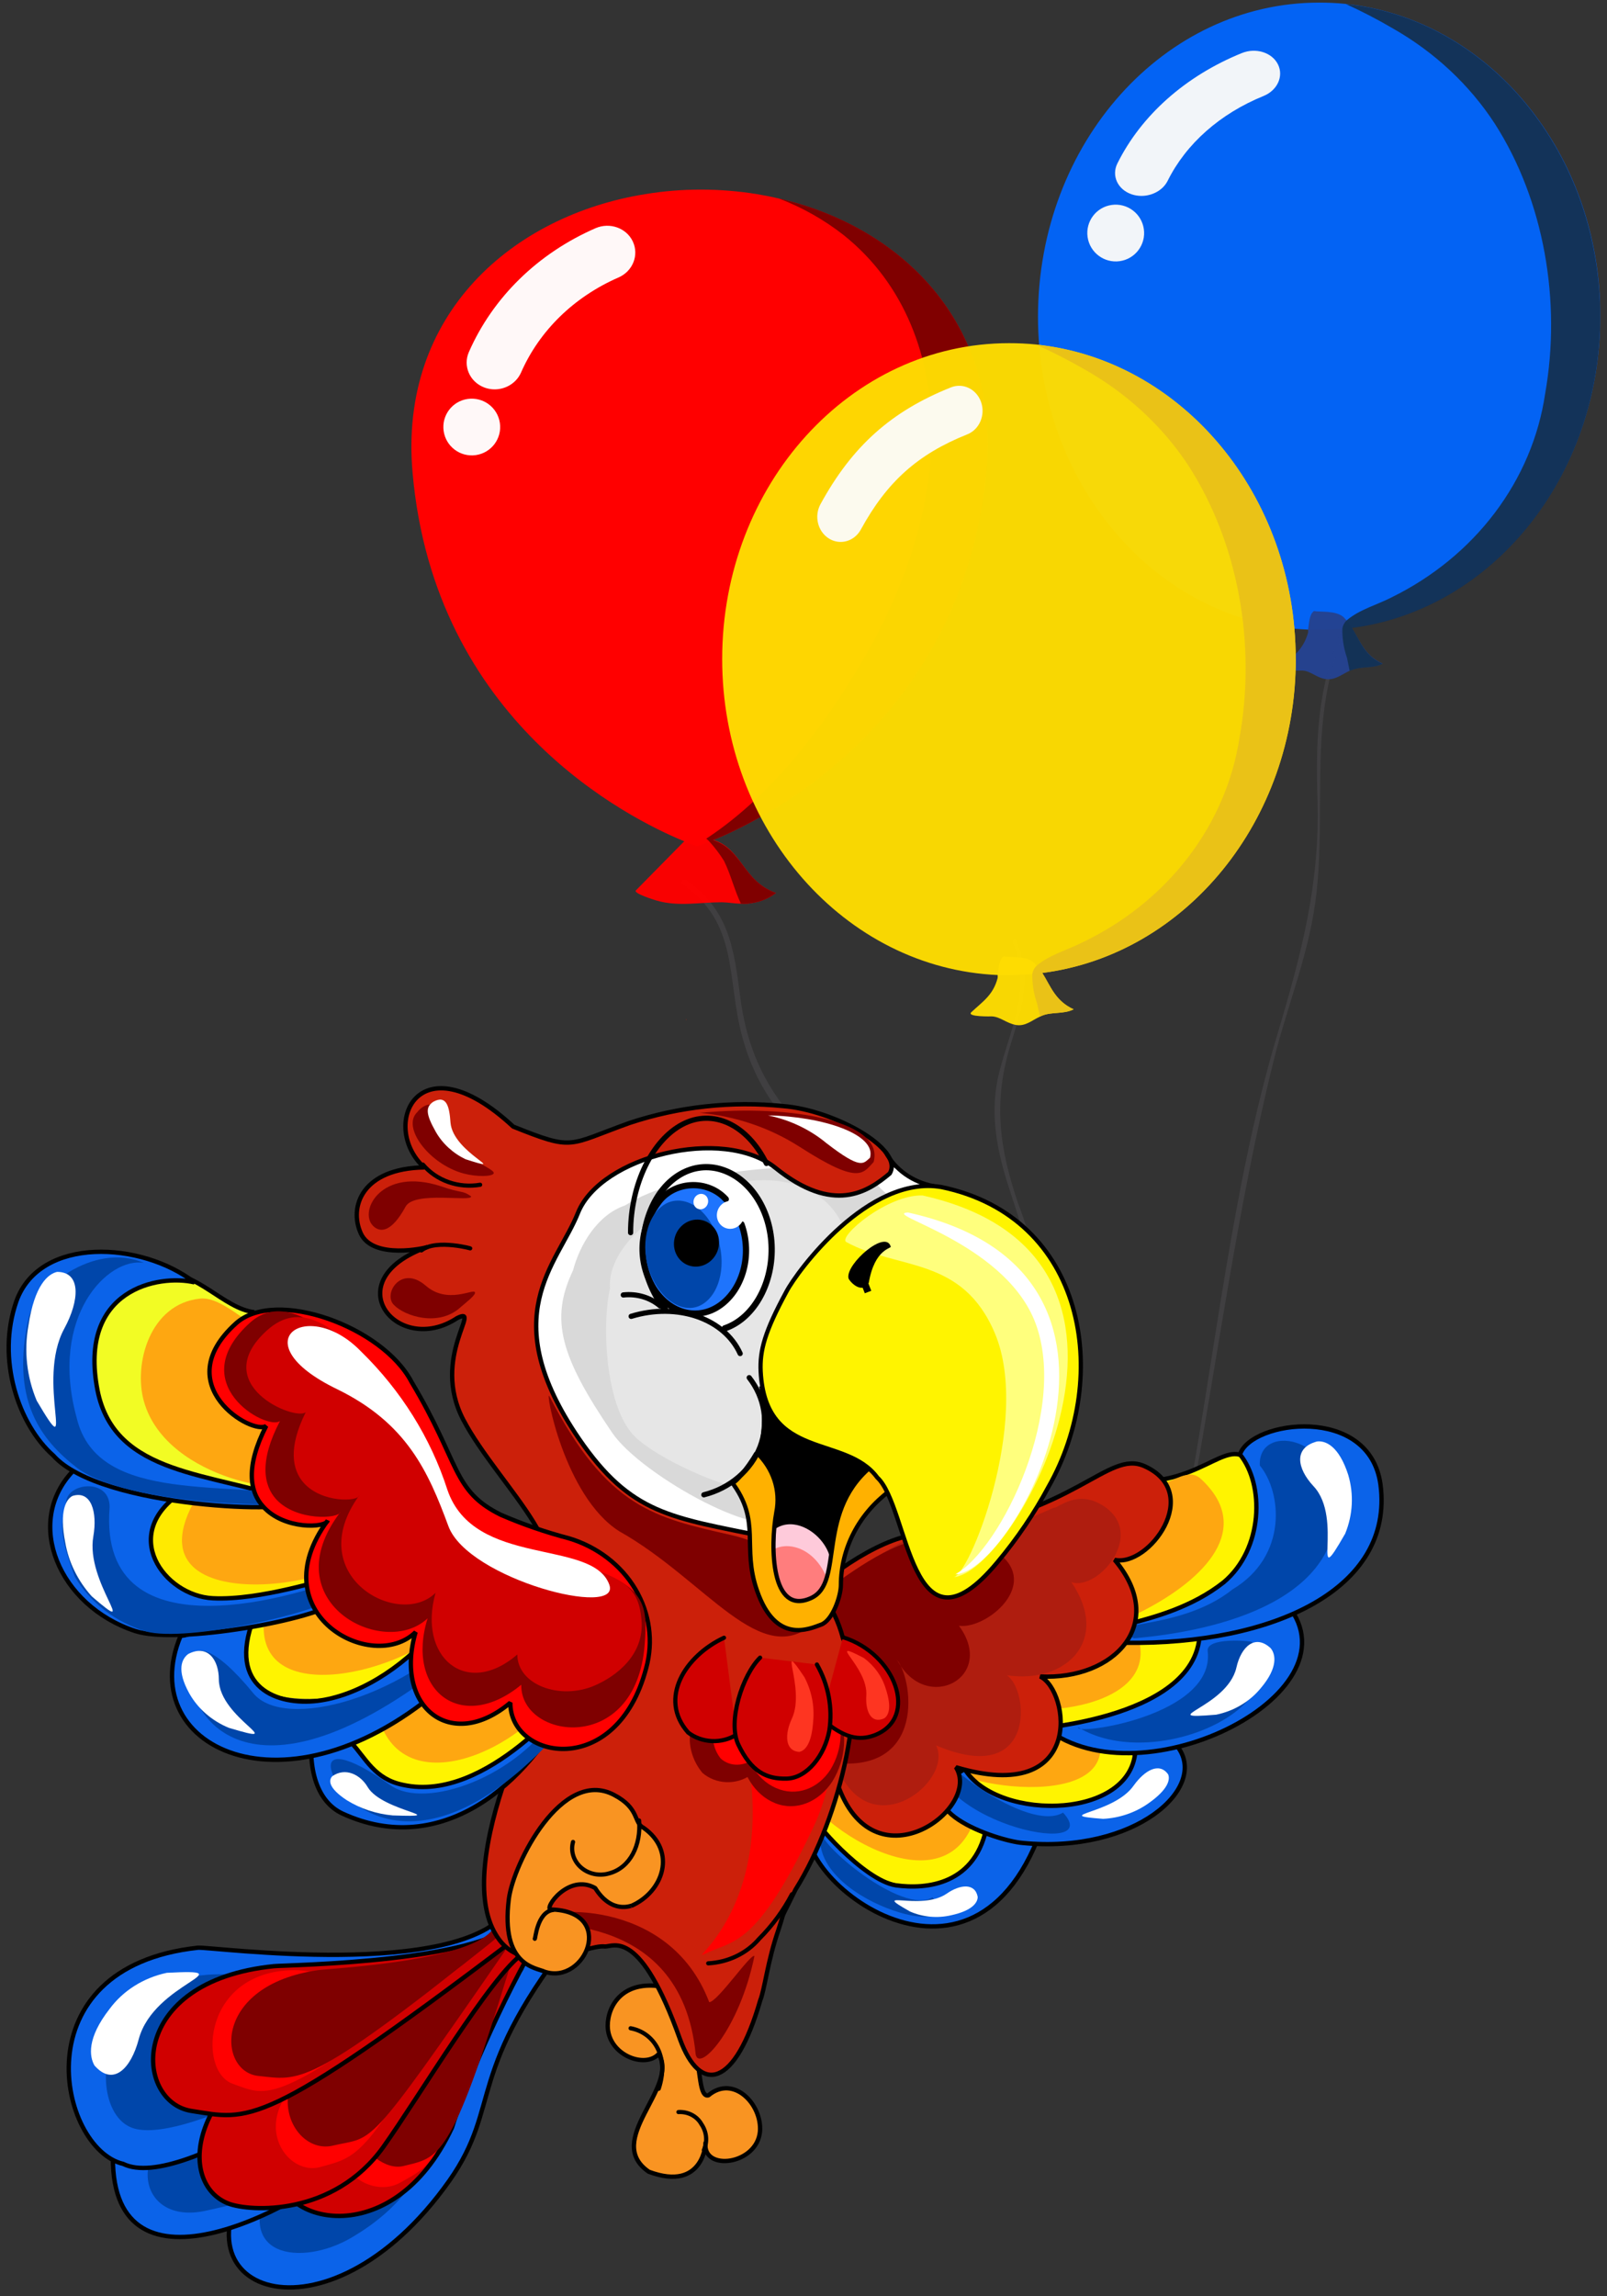 <svg width="175" height="250" viewBox="0 0 175 250" fill="none" xmlns="http://www.w3.org/2000/svg">
<rect x="0" y="0" width="175" height="250" fill="#333333" stroke="none"/>
<g clip-path="url(#clip0)">
<path opacity="0.97" d="M74.275 96.221C80.543 100.524 79.083 106.572 80.852 112.95C82.407 118.614 85.386 122.335 89.969 126.123C95.335 130.513 100.214 134.465 103.728 140.393C107.242 146.32 110.127 152.775 113.665 158.79C113.807 159.032 114.294 158.669 114.163 158.461C110.602 152.445 107.634 146.145 104.239 140.063C101.235 134.783 96.926 130.909 92.082 127.078C85.636 121.929 81.718 116.957 80.626 108.669C79.925 103.301 79.439 99.097 74.69 95.804C74.453 95.65 74.013 96.067 74.275 96.221Z" fill="#414042"/>
<path d="M107.396 51.435C104.784 78.219 83.95 88.877 77.658 91.468L77.242 91.644C76.554 91.918 76.055 92.072 75.948 92.127C75.841 92.181 75.236 91.885 74.452 91.567C68.516 89.119 47.29 78.581 44.928 51.446C43.408 34.157 55.885 23.443 70.25 21.138C72.252 20.806 74.282 20.64 76.316 20.644C78.35 20.642 80.379 20.804 82.383 21.127C83.178 21.259 83.973 21.413 84.757 21.599C98.018 24.64 108.987 35.101 107.396 51.435Z" fill="#FF0000"/>
<path opacity="0.97" d="M54.315 42.36C53.785 42.435 53.23 42.379 52.702 42.171C51.134 41.555 50.399 39.832 51.061 38.325C53.675 32.371 58.572 27.584 64.848 24.847C66.407 24.169 68.226 24.82 68.917 26.3C69.609 27.782 68.908 29.532 67.353 30.21C62.513 32.322 58.744 35.996 56.741 40.557C56.302 41.557 55.358 42.212 54.315 42.36" fill="white"/>
<path opacity="0.97" d="M48.312 46.925C48.07 45.235 49.246 43.672 50.937 43.433C52.628 43.194 54.196 44.369 54.437 46.059C54.679 47.747 53.502 49.311 51.812 49.55C50.12 49.79 48.553 48.613 48.312 46.925Z" fill="white"/>
<path opacity="0.97" d="M84.496 97.22C83.747 97.801 82.839 98.181 81.872 98.317C81.483 98.395 81.082 98.417 80.685 98.383C79.997 98.383 79.32 98.241 78.62 98.23C76.174 98.23 73.871 98.735 71.496 98.043C71.307 97.988 68.968 97.275 69.241 96.945L74.547 91.556L74.88 91.215C75.572 91.159 76.27 91.178 76.957 91.27C77.229 91.305 77.496 91.368 77.753 91.457C80.828 92.489 80.923 95.947 84.496 97.22Z" fill="#FF0000"/>
<path d="M107.397 51.435C104.785 78.219 83.95 88.877 77.658 91.468C80.828 92.478 80.923 95.947 84.496 97.22C83.747 97.801 82.839 98.181 81.873 98.318C81.483 98.395 81.082 98.418 80.685 98.383C79.961 96.869 79.593 95.244 78.845 93.729C78.393 93.001 77.872 92.31 77.29 91.665C77.176 91.534 77.049 91.413 76.91 91.303L77.195 91.117C84.223 86.407 89.815 78.954 93.815 72.137C98.35 64.454 101.508 55.672 101.437 46.967C101.437 39.075 98.647 30.995 91.857 25.584C89.747 23.93 87.372 22.589 84.817 21.61C98.018 24.64 108.987 35.101 107.397 51.435Z" fill="#800000"/>
<g opacity="0.97">
<path opacity="0.97" d="M146.146 68.526C143.463 74.926 143.273 80.414 143.474 87.11C143.748 96.276 141.706 103.916 139.07 112.731C134.131 129.284 132.303 147.747 129.086 164.828C129.015 165.201 129.395 165.168 129.466 164.828C132.564 148.362 134.678 131.644 138.726 115.365C140.257 109.185 142.691 103.587 143.38 97.055C144.424 87.176 142.442 78.186 146.466 68.658C146.62 68.306 146.252 68.241 146.146 68.515" fill="#414042"/>
<path opacity="0.97" d="M174.269 34.409C174.269 51.973 162.398 66.342 147.237 68.317L146.157 68.438C145.329 68.513 144.497 68.55 143.664 68.548C143.284 68.548 142.892 68.548 142.477 68.548C126.118 67.878 113.035 52.873 113.035 34.442C113.071 15.562 126.771 0.282 143.664 0.282C144.628 0.28 145.591 0.327 146.549 0.425C162.125 2.06 174.269 16.649 174.269 34.409Z" fill="#0066FF"/>
<path opacity="0.97" d="M124.783 21.294C124.268 21.366 123.731 21.325 123.221 21.149C121.708 20.629 121.018 19.126 121.681 17.794C124.297 12.532 129.111 8.264 135.235 5.778C136.757 5.162 138.513 5.709 139.163 6.999C139.814 8.291 139.111 9.837 137.593 10.453C132.87 12.371 129.164 15.647 127.16 19.678C126.721 20.563 125.797 21.15 124.783 21.294" fill="white"/>
<path opacity="0.97" d="M118.437 25.806C118.196 24.115 119.371 22.551 121.062 22.312C122.753 22.073 124.32 23.249 124.562 24.939C124.804 26.629 123.628 28.194 121.937 28.433C120.246 28.672 118.679 27.495 118.437 25.806Z" fill="white"/>
<path opacity="0.97" d="M150.562 72.247C149.494 72.796 148.283 72.489 147.179 72.939L146.977 73.027C146.11 73.422 145.41 74.058 144.401 73.938C143.392 73.817 142.75 73.049 141.825 73.005C141.825 73.005 139.07 73.082 139.652 72.544C140.899 71.38 141.931 70.7 142.454 68.855C142.461 68.742 142.461 68.629 142.454 68.515C142.561 67.835 142.572 66.901 143.083 66.528C143.831 66.649 145.457 66.451 146.3 67.176L146.597 67.494C146.804 67.758 146.994 68.033 147.167 68.318C148.128 69.766 148.579 71.358 150.562 72.247Z" fill="#244393"/>
<path opacity="0.97" d="M147.225 68.339C148.127 69.788 148.579 71.38 150.561 72.269C149.493 72.818 148.282 72.51 147.178 72.961L146.976 73.048L146.691 71.632C146.331 70.605 146.159 69.529 146.181 68.449C146.231 68.096 146.406 67.767 146.679 67.516C148.056 66.352 149.968 65.847 151.523 65.046C156.015 62.843 159.876 59.683 162.787 55.827C165.697 51.972 167.574 47.531 168.262 42.873C170.043 32.807 168.155 21.852 162.789 13.476C160.025 9.224 156.193 5.65 151.618 3.059C149.981 2.1 148.288 1.224 146.549 0.435C162.089 2.06 174.257 16.648 174.257 34.464C174.257 52.027 162.445 66.396 147.225 68.372" fill="#133256"/>
</g>
<path opacity="0.97" d="M110.257 102.456C112.394 107.637 110.079 111.808 108.82 116.726C107.704 121.117 108.559 125.31 109.924 129.471C111.61 134.608 113.165 139.24 113.32 144.773C113.474 150.305 113.118 155.947 113.32 161.534C113.32 161.765 113.712 161.699 113.712 161.534C113.557 155.936 113.807 150.36 113.712 144.773C113.527 140.085 112.571 135.45 110.874 131.029C108.809 124.97 108.132 119.921 110.067 113.675C111.325 109.613 112.358 106.463 110.649 102.313C110.566 102.149 110.186 102.28 110.257 102.456Z" fill="#414042"/>
<path opacity="0.97" d="M141.112 71.753C141.112 89.404 129.051 103.938 113.523 105.925L112.418 106.045C111.587 106.122 110.733 106.155 109.878 106.155C109.486 106.155 109.094 106.155 108.691 106.155C92.011 105.453 78.644 90.293 78.644 71.753C78.644 52.763 92.628 37.362 109.878 37.362C110.861 37.36 111.844 37.407 112.822 37.505C128.683 39.14 141.1 53.85 141.1 71.742" fill="#FEDC02"/>
<path opacity="0.97" d="M91.546 59C91.109 59 90.666 58.88 90.262 58.626C89.047 57.865 88.639 56.194 89.349 54.892C92.797 48.58 97.047 44.775 103.562 42.173C104.88 41.646 106.348 42.365 106.839 43.776C107.33 45.189 106.66 46.76 105.342 47.287C99.949 49.442 96.59 52.444 93.746 57.649C93.273 58.516 92.421 59 91.545 59" fill="#FCFBF5"/>
<path opacity="0.97" d="M116.918 109.887C115.837 110.447 114.543 110.14 113.475 110.579L113.261 110.678C112.383 111.073 111.659 111.776 110.626 111.589C109.593 111.402 108.94 110.7 108.014 110.656C108.014 110.656 105.189 110.733 105.782 110.195C107.052 109.009 108.156 108.329 108.643 106.474C108.65 106.36 108.65 106.247 108.643 106.133C108.762 105.442 108.762 104.498 109.284 104.125C110.056 104.245 111.73 104.048 112.573 104.783L112.87 105.101C113.091 105.365 113.289 105.644 113.463 105.936C114.437 107.385 114.9 108.954 116.918 109.887Z" fill="#FEDC02"/>
<path opacity="0.97" d="M113.522 105.925C114.437 107.385 114.9 108.987 116.918 109.887C115.826 110.436 114.543 110.129 113.475 110.579L113.261 110.667C113.154 110.206 113.036 109.734 112.941 109.262C112.576 108.224 112.399 107.137 112.418 106.046C112.469 105.692 112.644 105.364 112.917 105.112C114.318 103.938 116.265 103.422 117.856 102.61C122.431 100.425 126.373 97.259 129.354 93.376C132.334 89.494 134.266 85.008 134.986 80.293C136.803 70.151 134.868 59.108 129.395 50.655C126.56 46.357 122.647 42.754 117.986 40.15C116.314 39.191 114.591 38.312 112.822 37.516C128.683 39.151 141.1 53.861 141.1 71.764C141.1 89.404 129.039 103.938 113.511 105.925" fill="#EAC218"/>
<path fill-rule="evenodd" clip-rule="evenodd" d="M91.571 123.598C96.949 128.329 111.515 130.952 101.994 137.165C83 141.325 85.279 164.608 83.914 169.13C82.667 173.291 71.781 166.792 65.892 162.412C60.847 158.592 55.125 143.883 56.882 138.526C57.95 135.233 63.566 125.354 67.566 124.113C74.618 122.456 82.275 123.883 91.571 123.598Z" fill="white"/>
<path fill-rule="evenodd" clip-rule="evenodd" d="M94.848 127.615C95.358 131.369 108.631 135.815 107.717 135.991C93.269 139.152 85.897 161.04 84.959 164.86C84.104 168.395 69.882 160.755 66.653 155.969C61.037 147.703 59.85 143.664 62.403 138.307C63.139 135.508 65.062 132.259 68.065 131.238C74.108 127.363 88.057 126.221 94.848 127.615Z" fill="#D9D9D9"/>
<path fill-rule="evenodd" clip-rule="evenodd" d="M86.146 161.644C85.517 164.773 73.171 160.107 69.253 156.518C65.917 153.433 65.513 144.322 66.427 140.272C65.549 128.043 109.367 114.19 86.146 161.644Z" fill="#E6E6E6"/>
<path fill-rule="evenodd" clip-rule="evenodd" d="M28.26 235.465C17.374 249.372 35.454 256.497 48.941 237.408C54.781 229.087 50.413 225.728 62.949 210.053C63.97 208.285 31.715 231.019 28.26 235.465Z" fill="#0B63E9" stroke="black" stroke-width="0.472" stroke-linecap="square" stroke-linejoin="bevel"/>
<path fill-rule="evenodd" clip-rule="evenodd" d="M29.613 237.232C25.138 245.838 32.854 246.749 38.173 243.675C50.044 236.782 46.566 227.495 57.167 214.268C58.355 213.412 30.017 235.98 29.613 237.232Z" fill="#0046AA"/>
<path fill-rule="evenodd" clip-rule="evenodd" d="M45.937 215.355C27.975 218.725 12.839 228.977 12.542 231.59C9.871 251.085 29.257 242.765 39.455 234.444C43.669 230.718 47.449 226.593 50.733 222.139C61.228 206.979 58.165 213.642 63.543 206.771C65.49 204.356 49.629 214.038 45.937 215.355Z" fill="#0B63E9" stroke="black" stroke-width="0.472" stroke-linecap="square" stroke-linejoin="bevel"/>
<path fill-rule="evenodd" clip-rule="evenodd" d="M43.337 228.231C34.884 238.11 27.405 239.57 22.538 240.657C14.714 242.479 13.468 233.192 21.742 230.284C32.106 234.093 46.056 212.138 55.636 213.302C52.063 217.978 45.486 226.409 43.337 228.231Z" fill="#0046AA"/>
<path fill-rule="evenodd" clip-rule="evenodd" d="M55.458 207.825C50.08 215.64 22.989 211.93 21.564 212.051C2.071 214.158 6.38 233.928 13.408 235.585C19.866 238.78 40.713 223.906 47.136 217.627C48.833 215.981 56.764 208.681 55.458 207.825Z" fill="#0B63E9" stroke="black" stroke-width="0.472" stroke-linecap="square" stroke-linejoin="bevel"/>
<path fill-rule="evenodd" clip-rule="evenodd" d="M48.49 212.501C45.154 217.913 25.482 215.015 24.461 214.949C10.346 214.609 9.159 229.713 14.37 231.656C19.582 233.599 37.045 224.18 38.862 220.306C39.372 219.23 49.511 213.236 48.49 212.501Z" fill="#0046AA"/>
<path fill-rule="evenodd" clip-rule="evenodd" d="M15.106 222.018C14.263 225.212 12.328 227.199 10.286 224.872C9.728 223.895 9.443 221.908 11.936 218.714C13.404 216.725 15.63 215.321 18.169 214.784C26.894 214.334 16.756 215.805 15.106 222.018Z" fill="white"/>
<path fill-rule="evenodd" clip-rule="evenodd" d="M52.739 120.184V120.063V120.184Z" fill="#CC200A"/>
<path d="M52.739 120.184V120.063" stroke="#CC200A" stroke-width="0.02" stroke-linecap="square" stroke-linejoin="bevel"/>
<path fill-rule="evenodd" clip-rule="evenodd" d="M74.275 200.195C65.49 191.304 51.374 224.586 49.214 231.655C42.696 245.618 29.495 241.963 30.29 235.64C31.086 229.317 47.801 213.818 52.051 213.412C55.458 213.016 74.002 198.658 74.275 200.195Z" fill="#D00000" stroke="black" stroke-width="0.472" stroke-linecap="square" stroke-linejoin="bevel"/>
<path fill-rule="evenodd" clip-rule="evenodd" d="M51.718 215.695C52.632 218.823 41.176 227.605 40.618 228.055C33.246 234.839 39.93 239.691 43.562 237.638C47.195 235.585 48.489 235.64 52.514 217.056C52.905 215.234 52.632 215.432 51.718 215.695Z" fill="#FF0000"/>
<path fill-rule="evenodd" clip-rule="evenodd" d="M54.84 212.446C55.351 216.606 42.885 222.644 42.256 222.984C34.1 228.231 40.108 236.782 43.954 235.816C47.8 234.85 49.059 235.355 55.41 214.499C56.087 212.391 55.742 212.446 54.84 212.446Z" fill="#7F0000"/>
<path fill-rule="evenodd" clip-rule="evenodd" d="M58.188 206.573C56.883 212.391 36.131 219.68 35.062 220.141C20.27 226.639 19.297 237.704 24.853 239.9C27.227 240.811 36.309 241.327 41.746 233.741C45.652 228.253 53.535 214.993 56.989 212.666C63.175 208.395 59.542 206.65 58.188 206.573Z" fill="#D00000" stroke="black" stroke-width="0.472" stroke-linecap="square" stroke-linejoin="bevel"/>
<path fill-rule="evenodd" clip-rule="evenodd" d="M49.854 214.037C49.676 217.802 36.024 224.07 35.347 224.465C26.159 229.767 30.86 237.067 34.884 235.926C38.909 234.784 40.155 235.179 50.139 215.859C51.101 213.928 50.757 213.982 49.854 214.037Z" fill="#FF0000"/>
<path fill-rule="evenodd" clip-rule="evenodd" d="M54.84 209.307C54.27 213.588 38.624 220.02 37.888 220.426C27.298 225.915 31.655 234.696 36.249 233.599C40.844 232.501 39.597 234.696 54.947 212.457C56.194 210.338 55.861 209.307 54.84 209.307Z" fill="#7F0000"/>
<path fill-rule="evenodd" clip-rule="evenodd" d="M56.823 208.571C53.819 213.698 31.037 213.928 29.838 214.06C13.729 215.695 14.595 228.857 20.852 229.823C27.108 230.789 28.39 232.106 55.885 211.25C58.58 209.197 58.069 209.087 56.823 208.571Z" fill="#D00000" stroke="black" stroke-width="0.472" stroke-linecap="square" stroke-linejoin="bevel"/>
<path fill-rule="evenodd" clip-rule="evenodd" d="M50.08 212.676C47.705 216.661 33.186 214.553 32.45 214.498C22.074 214.268 21.457 225.476 25.327 226.859C29.197 228.242 29.921 229.537 49.248 214.839C51.16 213.412 50.875 213.236 50.08 212.676Z" fill="#FF0000"/>
<path fill-rule="evenodd" clip-rule="evenodd" d="M53.819 209.822C51.718 213.587 35.454 214.334 34.611 214.498C23.155 216.145 23.665 225.552 28.141 226.013C32.617 226.474 33.471 227.429 53.143 211.743C55.066 210.217 54.722 210.163 53.819 209.822Z" fill="#7F0000"/>
<path fill-rule="evenodd" clip-rule="evenodd" d="M72.862 216.43C67.816 215.234 66.178 218.428 66.178 220.536C66.178 223.73 70.25 225.267 71.734 223.62C74.001 227.265 65.667 233.017 70.653 236.442C76.72 238.714 76.886 233.072 76.827 233.302C76.494 236.442 82.442 235.695 82.762 232.051C82.988 229.087 79.866 225.838 77.147 228.121C76.126 228.406 76.292 225.102 75.782 224.016C74.167 225.102 75.07 217.978 72.862 216.43Z" fill="#F99422" stroke="black" stroke-width="0.472" stroke-linecap="square" stroke-linejoin="bevel"/>
<path d="M68.671 220.821C71.164 221.282 72.921 223.84 71.734 227.408" stroke="black" stroke-width="0.453" stroke-miterlimit="6.06" stroke-linecap="round"/>
<path d="M73.882 229.944C74.39 229.913 74.897 230.02 75.339 230.252C75.782 230.484 76.142 230.831 76.375 231.25C76.664 231.669 76.839 232.146 76.887 232.641C76.934 233.135 76.853 233.634 76.648 234.093" stroke="black" stroke-width="0.453" stroke-linecap="round" stroke-linejoin="bevel"/>
<path fill-rule="evenodd" clip-rule="evenodd" d="M116.05 177.912C119.398 179.899 130.166 176.716 130.296 176.88C135.045 189.702 108.144 190.163 110.008 185.892C110.969 184.981 110.126 180.305 109.557 178.702C110.72 179.679 113.724 179.679 116.05 177.912Z" fill="#FFF400"/>
<path fill-rule="evenodd" clip-rule="evenodd" d="M105.9 185.794C110.102 188.648 122.401 187.989 122.52 188.187C128.871 202.841 96.569 197.133 98.777 192.973C99.964 192.182 98.777 187.045 97.981 185.289C99.133 186.017 100.474 186.448 101.866 186.537C103.258 186.626 104.651 186.369 105.9 185.794Z" fill="#FFF400"/>
<path fill-rule="evenodd" clip-rule="evenodd" d="M122.569 161.216C130.499 161.952 133.455 156.595 135.829 158.878C148.579 171.019 112.193 183.785 112.086 177.737C112.086 174.817 120.645 164.575 122.569 161.216Z" fill="#FFF400" stroke="black" stroke-width="0.472" stroke-linecap="square" stroke-linejoin="bevel"/>
<path fill-rule="evenodd" clip-rule="evenodd" d="M98.017 192.38C99.263 196.09 110.435 199.855 110.316 200.064C104.594 213.972 82.323 198.241 87.024 195.673C88.496 195.453 91.333 190.942 92.01 189.24C92.307 190.788 94.8 192.61 98.017 192.38Z" fill="#FFF400"/>
<path fill-rule="evenodd" clip-rule="evenodd" d="M118.936 163.093C126.059 163.719 128.742 159.043 130.807 161.041C142.311 171.754 109.557 182.995 109.438 177.682C109.533 175.113 117.179 166.035 118.936 163.093Z" fill="#FEA711"/>
<path fill-rule="evenodd" clip-rule="evenodd" d="M112.988 178.362C115.541 179.844 123.673 177.627 123.756 177.736C127.495 187.308 107.041 187.429 108.453 184.323C109.142 183.642 108.453 180.162 108.062 178.966C108.964 179.679 111.291 179.679 112.988 178.362Z" fill="#FEA711"/>
<path fill-rule="evenodd" clip-rule="evenodd" d="M107.716 186.288C110.66 188.219 119.22 187.769 119.279 187.879C123.648 198.143 101.139 194.268 102.659 191.359C103.454 190.788 102.659 187.199 102.148 185.947C102.957 186.464 103.901 186.768 104.882 186.828C105.862 186.888 106.842 186.701 107.716 186.288Z" fill="#FEA711"/>
<path fill-rule="evenodd" clip-rule="evenodd" d="M96.213 191.129C97.401 194.323 106.186 197.967 106.126 198.088C102.221 209.592 84.199 195.41 87.773 193.412C88.901 193.236 90.942 189.592 91.453 188.165C91.738 189.537 93.721 191.129 96.213 191.129Z" fill="#FEA711"/>
<path fill-rule="evenodd" clip-rule="evenodd" d="M107.515 198.483C106.66 193.412 112.905 199.054 113.356 199.284C105.366 221.162 84.056 202.698 88.532 197.572C88.247 198.022 94.029 204.696 97.543 205.256C100.807 205.717 106.411 205.267 107.515 198.483Z" fill="#0B63E9" stroke="black" stroke-width="0.472" stroke-linecap="square" stroke-linejoin="bevel"/>
<path fill-rule="evenodd" clip-rule="evenodd" d="M105.058 192.61C108.619 198.428 124.052 198.198 123.649 189.877C124.943 188.165 128.006 189.822 128.231 190.162C131.638 194.608 123.649 201.842 111.35 200.645C108.631 200.426 97.519 196.771 105.058 192.61Z" fill="#0B63E9" stroke="black" stroke-width="0.472" stroke-linecap="square" stroke-linejoin="bevel"/>
<path fill-rule="evenodd" clip-rule="evenodd" d="M139.854 174.323C148.805 184.004 124.42 196.43 113.902 188.165C111.528 188.165 131.52 187.254 130.617 176.946C133.59 175.78 136.685 174.901 139.854 174.323Z" fill="#0B63E9" stroke="black" stroke-width="0.472" stroke-linecap="square" stroke-linejoin="bevel"/>
<path fill-rule="evenodd" clip-rule="evenodd" d="M135.034 158.351C136.221 154.652 149.149 152.863 150.336 161.644C151.808 172.984 138.667 179.087 122.569 178.856C116.502 176.573 126.308 177.759 133.253 172.27C137.586 168.626 137.705 161.644 135.034 158.351Z" fill="#0B63E9" stroke="black" stroke-width="0.472" stroke-linecap="square" stroke-linejoin="bevel"/>
<path fill-rule="evenodd" clip-rule="evenodd" d="M89.411 199.284C88.9 200.645 98.315 208.571 101.544 206.573C105.901 211.644 87.82 206.979 89.411 199.284Z" fill="#0046AA"/>
<path fill-rule="evenodd" clip-rule="evenodd" d="M136.339 178.768C141.61 185.893 125.572 193.039 117.416 188.055C116.905 188.966 132.315 186.858 131.519 179.789C131.258 178.198 136.28 178.648 136.339 178.768Z" fill="#0046AA"/>
<path fill-rule="evenodd" clip-rule="evenodd" d="M137.194 159.559C136.968 154.948 145.065 156.266 145.504 163.269C146.288 174.092 133.027 177.539 123.506 178.362C118.175 176.31 128.16 177.912 134.19 173.061C140.304 169.416 139.568 162.413 137.194 159.559Z" fill="#0046AA"/>
<path fill-rule="evenodd" clip-rule="evenodd" d="M101.875 189.822C101.258 191.304 111.966 199.625 115.765 197.342C120.644 202.643 99.845 198.143 101.875 189.822Z" fill="#0046AA"/>
<path fill-rule="evenodd" clip-rule="evenodd" d="M143.023 161.787C141.266 159.899 140.815 157.626 143.427 156.935C144.329 156.825 145.801 157.396 146.822 160.579C147.445 162.688 147.328 164.924 146.49 166.968C142.572 173.806 146.431 165.376 143.023 161.787Z" fill="white"/>
<path fill-rule="evenodd" clip-rule="evenodd" d="M134.642 181.556C135.152 179.273 136.684 177.857 138.381 179.449C138.892 180.075 139.236 181.502 137.301 183.785C136.102 185.255 134.377 186.282 132.434 186.683C125.453 187.253 133.633 185.947 134.642 181.556Z" fill="white"/>
<path fill-rule="evenodd" clip-rule="evenodd" d="M123.47 194.378C124.658 192.731 126.248 191.82 127.21 193.181C127.447 193.752 127.21 194.839 125.002 196.376C123.591 197.357 121.897 197.93 120.134 198.022C114.234 197.572 121.262 197.572 123.47 194.378Z" fill="white"/>
<path fill-rule="evenodd" clip-rule="evenodd" d="M103.075 206.178C104.547 205.146 106.185 204.982 106.47 206.518C106.47 207.089 105.959 208 103.585 208.516C102.084 208.867 100.497 208.724 99.097 208.11C94.574 205.552 100.237 208.11 103.075 206.178Z" fill="white"/>
<path fill-rule="evenodd" clip-rule="evenodd" d="M101.259 167.023C117.239 164.827 120.586 157.846 124.611 159.613C131.128 162.522 125.062 170.667 121.382 169.822C127.211 176.715 121.382 182.928 113.273 182.522C116.503 184.059 118.2 196.606 104.097 192.402C106.922 196.847 95.478 205.333 91.394 194.74C82.217 192.544 80.852 192.171 78.762 186.639C78.193 181.271 93.602 166.287 101.259 167.023Z" fill="#CC200A" stroke="black" stroke-width="0.472" stroke-linecap="square" stroke-linejoin="bevel"/>
<path fill-rule="evenodd" clip-rule="evenodd" d="M103.241 166.342C109.877 167.198 114.745 163.894 114.911 164.147C116.442 163.302 117.914 162.61 120.016 163.861C125.002 166.891 119.564 173.269 116.668 172.248C120.977 178.571 116.11 183.357 109.64 182.391C112.085 183.928 112.881 194.696 101.935 190.02C103.918 194.015 94.456 201.37 91.001 191.963C83.878 189.394 83.57 187.978 82.216 183.126C81.991 178.483 98.54 165.717 103.241 166.342Z" fill="#AF1D0F"/>
<path fill-rule="evenodd" clip-rule="evenodd" d="M84.365 174.487C87.487 178.428 96.605 163.324 107.265 168.219C114.388 171.644 107.657 177.451 104.428 177.001C108.571 182.643 100.807 186.683 97.685 180.7C99.608 183.214 100.807 194.038 89.185 191.677C91.618 194.894 79.023 174.817 84.365 174.487Z" fill="#7F0000"/>
<path fill-rule="evenodd" clip-rule="evenodd" d="M96.89 127.758C94.516 129.756 90.776 132.259 84.425 127.132C78.703 122.577 65.43 125.881 62.949 132.028C60.681 137.736 53.879 143.203 63.056 156.65C68.73 164.915 73.087 165.201 83.344 167.308C83.748 170.042 89.862 170.953 91.797 178.362C94.682 184.18 91.619 197.748 86.633 205.717C84.71 209.658 85.612 207.539 84.769 210.108C83.582 213.533 83.285 216.551 82.786 217.792C80.056 227.254 76.269 228.099 74.049 222.007C69.739 209.932 66.855 211.919 65.893 211.919C63.792 211.634 57.049 215.684 54.021 210.668C51.647 206.848 52.775 200.009 55.209 193.17C55.778 188.549 54.639 188.263 59.862 183.291C62.355 180.898 50.222 174.224 56.514 172.808C64.955 170.865 54.247 161.831 50.448 154.564C46.886 147.725 52.597 142.083 49.771 143.51C43.313 147.78 36.392 139.405 46.542 135.76C46.423 135.87 40.606 137.187 39.289 134.278C37.971 131.369 39.455 127.209 46.198 127.099C41.319 122.708 45.403 112.906 55.885 122.654C62.581 125.332 61.726 124.706 68.588 122.247C73.939 120.478 79.654 119.855 85.303 120.425C90.823 120.864 98.481 125.08 96.89 127.758Z" fill="#CC200A" stroke="black" stroke-width="0.472" stroke-linecap="square" stroke-linejoin="bevel"/>
<path fill-rule="evenodd" clip-rule="evenodd" d="M35.572 177.737V177.627V177.737Z" fill="#CC200A"/>
<path d="M35.572 177.737V177.627" stroke="#CC200A" stroke-width="0.02" stroke-linecap="square" stroke-linejoin="bevel"/>
<path d="M101.65 129.13C100.533 128.919 99.484 128.475 98.58 127.832C97.677 127.189 96.945 126.364 96.439 125.42" stroke="black" stroke-width="0.453" stroke-miterlimit="2.04" stroke-linecap="round"/>
<path d="M86.24 206.233C85.317 208 84.117 209.631 82.679 211.074C82.011 211.859 81.17 212.504 80.212 212.965C79.255 213.427 78.201 213.695 77.123 213.752" stroke="black" stroke-width="0.453" stroke-miterlimit="4.04" stroke-linecap="round"/>
<path d="M46.056 126.792C46.778 127.651 47.741 128.309 48.84 128.696C49.939 129.084 51.132 129.184 52.288 128.987" stroke="black" stroke-width="0.453" stroke-miterlimit="4.04" stroke-linecap="round"/>
<path d="M45.89 136.134C47.528 134.827 51.671 136.024 51.161 135.903" stroke="black" stroke-width="0.453" stroke-miterlimit="4.04" stroke-linecap="round"/>
<path fill-rule="evenodd" clip-rule="evenodd" d="M45.426 121.095C46.34 119.931 48.156 119.382 49.343 123.488C50.02 126.166 53.985 127.187 53.76 127.758C53.593 128.098 51.955 128.153 50.471 127.758C46.732 126.737 43.728 122.741 45.426 121.095Z" fill="#7F0000"/>
<path fill-rule="evenodd" clip-rule="evenodd" d="M42.885 142.061C41.698 140.865 43.669 137.67 46.34 139.954C48.714 142.061 51.611 140.239 51.718 140.7C51.837 140.985 50.756 141.798 50.187 142.292C47.812 144.509 44.073 143.313 42.885 142.061Z" fill="#7F0000"/>
<path fill-rule="evenodd" clip-rule="evenodd" d="M40.619 133.455C41.295 134.147 42.542 134.366 44.18 131.347C45.154 129.635 51.434 130.897 51.303 130.25C50.342 129.558 50.342 129.964 48.015 129.152C41.521 127.022 39.028 131.863 40.619 133.455Z" fill="#7F0000"/>
<path fill-rule="evenodd" clip-rule="evenodd" d="M82.157 212.962C80.519 220.942 76.15 225.662 75.758 223.675C74.168 207.089 57.049 210.053 58.295 209.087C58.699 207.66 72.802 206.288 77.231 217.978C78.133 217.978 81.766 212.621 82.157 212.962Z" fill="#7F0000"/>
<path fill-rule="evenodd" clip-rule="evenodd" d="M88.52 199.054C82.288 212.16 79.842 211.194 76.732 212.731C74.797 213.697 83.534 208.34 81.718 193.302C84.959 179.109 94.516 186.342 88.52 199.054Z" fill="#FF0000"/>
<path fill-rule="evenodd" clip-rule="evenodd" d="M79.664 167.133C85.6 168.494 91.536 173.719 88.793 176.584C82.953 182.073 76.922 172.029 67.424 166.705C61.417 162.885 59.316 151.095 59.827 152.007C66.119 164.235 71.39 165.256 79.664 167.133Z" fill="#7F0000"/>
<path fill-rule="evenodd" clip-rule="evenodd" d="M49.059 122.226C48.94 120.524 48.656 119.152 47.183 119.953C46.34 120.524 46.34 121.26 47.468 123.247C48.196 124.513 49.322 125.547 50.697 126.21C55.743 127.813 49.344 125.541 49.059 122.226Z" fill="white"/>
<path fill-rule="evenodd" clip-rule="evenodd" d="M95.133 126.518C93.946 127.769 93.555 129.021 87.084 124.86C83.859 122.792 80.116 121.518 76.21 121.161C86.242 120.184 96.38 122.127 95.133 126.518Z" fill="#7F0000"/>
<path fill-rule="evenodd" clip-rule="evenodd" d="M94.742 126.046C94.006 126.672 93.828 127.418 89.993 124.454C88.19 122.962 86.003 121.923 83.642 121.436C89.577 121.545 95.478 123.488 94.742 126.046Z" fill="white"/>
<path fill-rule="evenodd" clip-rule="evenodd" d="M45.379 182.983C43.111 187.199 33.816 188.79 33.864 189.076C35.347 193.642 38.007 196.035 41.07 196.891C47.753 198.714 56.313 193.236 58.295 187.089C58.521 186.397 56.657 184.004 56.657 182.983C54.9 183.598 49.57 186.518 45.379 182.983Z" fill="#FFF400"/>
<path fill-rule="evenodd" clip-rule="evenodd" d="M61.976 185.146C57.5 194.268 48.038 202.358 37.33 197.462C34.433 196.145 33.246 192.27 34.208 187.023C46.447 176.046 36.368 188.505 38.292 189.767C39.823 191.414 40.785 193.697 43.895 194.323C53.143 196.375 62.403 184.004 61.976 185.146Z" fill="#0B63E9" stroke="black" stroke-width="0.472" stroke-linecap="square" stroke-linejoin="bevel"/>
<path fill-rule="evenodd" clip-rule="evenodd" d="M40.44 171.523C35.905 175.289 24.627 175.914 24.567 176.145C23.095 190.415 45.83 184.926 53.249 176.77C53.819 176.145 52.798 173.686 53.309 172.72C50.922 173.005 43.562 175.234 40.44 171.523Z" fill="#FFF400"/>
<path fill-rule="evenodd" clip-rule="evenodd" d="M40.334 172.786C36.986 175.465 28.77 175.969 28.77 176.145C27.583 186.288 44.204 182.237 49.629 176.376C50.021 175.915 49.344 174.18 49.629 173.522C47.979 173.807 42.601 175.399 40.334 172.786Z" fill="#FEA711"/>
<path fill-rule="evenodd" clip-rule="evenodd" d="M50.187 180.305C47.302 183.95 40.844 185.036 40.844 185.267C42.541 197.287 57.167 190.755 61.417 183.071C61.75 182.501 56.479 181.82 56.669 180.964C54.947 181.666 53.475 183.093 50.187 180.305Z" fill="#FEA711"/>
<path fill-rule="evenodd" clip-rule="evenodd" d="M19.665 178.11C14.453 190.591 31.964 198.747 49.344 182.621C50.021 178.626 47.302 176.518 47.409 177.429C43.61 181.82 38.802 184.663 34.552 185.179C30.302 185.695 24.687 183.818 27.631 176.178C25.601 169.185 24.117 177.737 19.665 178.11Z" fill="#0B63E9" stroke="black" stroke-width="0.472" stroke-linecap="square" stroke-linejoin="bevel"/>
<path fill-rule="evenodd" clip-rule="evenodd" d="M20.662 181.502C20.436 187.825 28.319 197.572 49.676 180.305C50.246 176.43 52.169 174.894 52.347 175.739C44.405 184.916 30.978 188.505 27.583 184.345C23.381 179.208 20.781 178.483 20.662 181.502Z" fill="#0046AA"/>
<path fill-rule="evenodd" clip-rule="evenodd" d="M23.832 182.863C23.832 180.667 22.585 178.988 20.496 180.075C19.807 180.59 19.19 181.787 20.603 184.345C21.536 186.015 23.056 187.342 24.912 188.11C31.833 190.184 23.891 187.144 23.832 182.863Z" fill="white"/>
<path fill-rule="evenodd" clip-rule="evenodd" d="M27.69 142.862C24.342 142.467 21.339 138.241 17.658 138.702C10.061 139.723 8.992 148.669 9.55 151.984C11.924 161.04 31.145 165.157 27.809 162.698C27.405 162.412 27.749 157.111 29.281 155.738C30.812 154.366 23.784 153.236 23.606 149.811C22.763 146.628 27.298 142.983 27.69 142.862Z" fill="#F2FC24" stroke="black" stroke-width="0.472" stroke-linecap="square" stroke-linejoin="bevel"/>
<path fill-rule="evenodd" clip-rule="evenodd" d="M30.183 162.237C24.686 164.97 11.366 162.007 11.188 162.237C-0.138 179.394 37.151 178.11 35.964 172.501C34.943 171.304 37.781 165.146 39.134 163.038C37.737 163.782 36.124 164.104 34.52 163.961C32.916 163.817 31.399 163.214 30.183 162.237Z" fill="#FFEA00"/>
<path fill-rule="evenodd" clip-rule="evenodd" d="M30.35 145.651C27.904 145.256 24.414 141.095 21.79 141.381C16.294 141.952 14.537 148.505 15.664 152.544C18.157 161.502 33.234 163.038 30.741 160.986C30.456 160.755 30.635 156.595 31.703 155.629C32.772 154.663 27.678 153.521 27.512 150.898C26.788 148.384 30.017 145.706 30.35 145.651Z" fill="#FEA711"/>
<path fill-rule="evenodd" clip-rule="evenodd" d="M37.947 161.271C33.199 163.664 24.972 163.269 21.802 162.369C12.162 177.352 40.797 172.621 39.704 167.725C37.271 164.52 40.156 163.269 37.947 161.271Z" fill="#FEA711"/>
<path fill-rule="evenodd" clip-rule="evenodd" d="M7.971 160.129C2.581 165.717 6.38 174.828 14.714 177.572C19.356 179.109 34.658 176.255 36.641 174.378C36.368 173.982 37.495 171.809 36.415 171.809C35.513 171.809 28.426 174.268 23.155 174.004C17.884 173.741 12.838 166.935 19.925 162.38C22.419 162.182 10.796 157.627 7.971 160.129Z" fill="#0B63E9" stroke="black" stroke-width="0.472" stroke-linecap="square" stroke-linejoin="bevel"/>
<path fill-rule="evenodd" clip-rule="evenodd" d="M21.172 139.613C15.45 135.167 4.338 134.542 1.786 141.666C-0.422 147.989 2.011 155.113 5.81 158.472C10.975 164.289 32.961 164.86 31.928 163.433C23.202 160.239 12.494 160.81 10.618 151.359C8.482 140.349 17.29 138.702 21.172 139.613Z" fill="#0B63E9" stroke="black" stroke-width="0.472" stroke-linecap="square" stroke-linejoin="bevel"/>
<path fill-rule="evenodd" clip-rule="evenodd" d="M7.235 163.323C6.665 166.167 6.38 166.737 8.137 171.644C9.812 174.476 12.587 176.614 15.902 177.627C20.436 178.823 34.718 175.574 36.641 173.807C36.368 173.466 37.211 172.215 36.131 172.215C34.267 172.895 10.571 181.216 11.936 164.114C11.996 160.985 7.627 161.381 7.235 163.323Z" fill="#0046AA"/>
<path fill-rule="evenodd" clip-rule="evenodd" d="M15.676 137.495C10.061 135.102 3.804 140.513 3.152 143.367C1.11 152.314 4.339 156.694 8.423 159.833C14.774 164.564 36.594 164.169 35.063 163.192C25.031 160.997 10.69 163.993 8.363 154.41C5.3 143.313 11.77 136.825 15.676 137.495Z" fill="#0046AA"/>
<path fill-rule="evenodd" clip-rule="evenodd" d="M36.13 192.896C37.554 197.396 46.506 203.664 59.707 189.822C59.149 187.023 60.395 185.772 60.728 186.397C56.466 193.477 46.339 197.056 42.541 194.378C37.839 191.019 35.453 190.733 36.13 192.896Z" fill="#0046AA"/>
<path fill-rule="evenodd" clip-rule="evenodd" d="M7.01 144.63C8.648 141.611 8.874 138.472 6.215 138.472C5.253 138.702 3.769 139.844 3.092 144.344C2.602 147.085 2.913 149.897 3.995 152.489C8.529 160.184 3.828 150.437 7.01 144.63Z" fill="white"/>
<path fill-rule="evenodd" clip-rule="evenodd" d="M10.167 167.254C10.618 164.63 9.941 162.237 7.9 162.863C7.223 163.203 6.427 164.465 7.104 167.934C7.48 170.097 8.481 172.126 10.001 173.807C15.45 178.483 9.265 172.27 10.167 167.254Z" fill="white"/>
<path fill-rule="evenodd" clip-rule="evenodd" d="M61.975 167.484C65.051 168.416 67.629 170.393 69.187 173.016C70.745 175.639 71.168 178.711 70.368 181.611C67.151 193.807 55.517 191.589 55.576 185.376C49.059 190.865 42.886 185.772 45.26 177.692C40.511 182.314 28.26 175.64 35.679 165.552C35.513 166.353 30.931 166.584 28.651 164.015C27.179 162.423 26.728 159.624 28.996 155.233C27.583 156.331 18.169 150.843 25.707 144.07C30.017 140.195 41.687 144.465 44.809 150.447C50.139 159.339 49.225 162.303 54.556 164.926C56.95 165.962 59.431 166.818 61.975 167.484Z" fill="#FF0000" stroke="black" stroke-width="0.472" stroke-linecap="square" stroke-linejoin="bevel"/>
<path fill-rule="evenodd" clip-rule="evenodd" d="M74.736 111.062C74.727 111.026 74.727 110.988 74.736 110.952V111.062Z" fill="#CC200A"/>
<path d="M74.736 111.062C74.727 111.026 74.727 110.988 74.736 110.952" stroke="#CC200A" stroke-width="0.02" stroke-linecap="square" stroke-linejoin="bevel"/>
<path fill-rule="evenodd" clip-rule="evenodd" d="M63.174 170.426C70.428 172.544 70.535 174.817 70.202 179.098C69.241 191.172 56.657 189.405 56.764 183.423C50.187 188.834 44.132 183.993 46.566 176.189C41.817 180.689 29.613 174.421 37.069 164.619C36.891 165.354 32.32 165.64 30.088 163.247C28.675 161.71 28.224 159.032 30.492 154.707C29.067 155.804 19.807 150.601 27.31 143.927C31.619 140.173 37.686 146.265 41.366 151.337C46.637 159.833 46.981 165.354 52.252 167.802C54.093 168.56 59.827 169.537 63.174 170.426Z" fill="#7F0000"/>
<path fill-rule="evenodd" clip-rule="evenodd" d="M61.464 169.756C67.756 171.809 69.513 172.501 69.857 176.343C70.202 180.184 67.079 182.501 64.776 183.5C60.977 185.146 56.336 183.434 56.336 180.13C50.78 184.916 45.449 180.415 47.432 173.412C43.419 177.396 32.818 171.524 39.122 162.808C39.015 163.488 35.05 163.664 33.067 161.436C31.821 160.02 31.358 157.627 33.293 153.752C32.105 154.729 22.608 150.733 29.043 144.871C32.723 141.501 36.166 144.586 39.359 147.374C45.817 153.016 47.005 164.476 51.599 166.803C54.495 168.845 58.579 168.9 61.464 169.756Z" fill="#D00000"/>
<path fill-rule="evenodd" clip-rule="evenodd" d="M39.313 147.132C43.68 151.397 46.901 156.553 48.715 162.182C51.612 170.733 64.469 167.484 66.344 172.5C67.757 176.255 50.983 171.93 48.834 166.167C46.626 160.184 44.299 154.948 36.701 151.238C26.1 146.112 33.472 141.095 39.313 147.132Z" fill="white"/>
<path fill-rule="evenodd" clip-rule="evenodd" d="M40.048 194.575C39.252 193.203 37.614 192.38 36.19 193.379C35.798 193.774 35.679 194.63 37.78 196.002C39.271 196.921 40.983 197.487 42.767 197.649C49.45 197.868 41.639 197.232 40.048 194.575Z" fill="white"/>
<path fill-rule="evenodd" clip-rule="evenodd" d="M55.411 206.749C54.497 214.103 58.414 214.213 59.316 214.663C63.733 216.145 67.199 208.077 59.993 207.89C59.15 207.89 61.869 203.895 64.813 205.552C66.629 208.461 68.778 207.429 68.778 207.484C72.245 205.947 73.717 201.557 70.084 198.999C68.956 198.428 69.692 196.891 66.855 195.409C61.216 192.446 55.921 202.819 55.411 206.749Z" fill="#F99422" stroke="black" stroke-width="0.462" stroke-linecap="square" stroke-linejoin="bevel"/>
<path d="M62.403 200.536C62.265 201.032 62.276 201.554 62.432 202.046C62.588 202.537 62.884 202.981 63.29 203.33C63.696 203.68 64.195 203.921 64.737 204.03C65.278 204.139 65.842 204.112 66.368 203.95C68.635 203.324 69.822 200.876 69.597 198.198" stroke="black" stroke-width="0.453" stroke-linecap="round" stroke-linejoin="bevel"/>
<path d="M60.219 207.945C58.462 208.176 58.296 211.238 58.236 211.074" stroke="black" stroke-width="0.453" stroke-linecap="round" stroke-linejoin="bevel"/>
<path d="M81.765 193.236C81.002 193.786 80.052 194.066 79.086 194.026C78.119 193.986 77.2 193.628 76.494 193.017C75.931 192.34 75.527 191.562 75.307 190.733C74.393 187.44 76.945 184.411 79.153 184.345" fill="#7F0000"/>
<path fill-rule="evenodd" clip-rule="evenodd" d="M91.168 185.947C91.744 187.226 91.998 188.609 91.91 189.992C91.821 191.375 91.393 192.721 90.657 193.927C89.185 196.2 86.692 197.221 84.425 196.32C82.157 195.42 80.626 192.951 80.566 190.053C80.507 187.155 81.872 184.41 84.128 183.214" fill="#7F0000"/>
<path d="M82.442 191.282C81.076 192.38 79.497 192.38 78.476 191.447C78.057 190.908 77.784 190.283 77.681 189.625C77.171 186.947 80.4 186.947 82.038 186.727" fill="#FF0000"/>
<path fill-rule="evenodd" clip-rule="evenodd" d="M90.657 185.201C91.278 186.369 91.582 187.658 91.543 188.959C91.503 190.259 91.122 191.531 90.432 192.665C89.067 194.784 86.692 195.629 84.496 194.663C82.3 193.697 80.935 191.249 80.935 188.505C80.935 185.761 82.347 183.379 84.496 182.522" fill="#FF0000"/>
<path d="M80.21 188.856C79.423 189.351 78.483 189.596 77.533 189.554C76.582 189.513 75.672 189.187 74.939 188.626C71.65 184.915 74.654 180.25 78.844 178.307" fill="#D00000"/>
<path d="M80.21 188.856C79.423 189.351 78.483 189.596 77.533 189.554C76.582 189.513 75.672 189.187 74.939 188.626C71.65 184.915 74.654 180.25 78.844 178.307" stroke="black" stroke-width="0.453" stroke-linecap="round" stroke-linejoin="bevel"/>
<path d="M89.411 187.089C91.963 189.284 93.554 189.537 95.252 188.911C100.119 187.023 97.519 180.02 91.797 178.252" fill="#D00000"/>
<path d="M89.411 187.089C91.963 189.284 93.554 189.537 95.252 188.911C100.119 187.023 97.519 180.02 91.797 178.252" stroke="black" stroke-width="0.435" stroke-linecap="round" stroke-linejoin="bevel"/>
<path fill-rule="evenodd" clip-rule="evenodd" d="M88.959 181.216C90.211 183.419 90.685 185.93 90.313 188.395C89.814 191.128 87.879 193.587 85.671 193.642C83.463 193.697 81.813 192.896 80.4 189.932C79.213 187.429 80.851 182.358 82.774 180.47" fill="#D00000"/>
<path d="M88.959 181.216C90.211 183.419 90.685 185.93 90.313 188.395C89.814 191.128 87.879 193.587 85.671 193.642C83.463 193.697 81.813 192.896 80.4 189.932C79.213 187.429 80.851 182.358 82.774 180.47" stroke="black" stroke-width="0.453" stroke-linecap="round" stroke-linejoin="bevel"/>
<path fill-rule="evenodd" clip-rule="evenodd" d="M86.241 187.089C85.446 188.79 85.446 190.623 87.037 190.733C87.595 190.623 88.39 189.987 88.556 187.374C88.711 185.728 88.379 184.073 87.595 182.588C84.484 177.967 87.773 183.785 86.241 187.089Z" fill="#FE3521"/>
<path fill-rule="evenodd" clip-rule="evenodd" d="M94.338 184.63C94.231 186.288 94.848 187.715 96.273 187.089C96.724 186.804 97.175 185.992 96.439 183.796C96.038 182.497 95.208 181.345 94.065 180.503C89.708 178.253 94.575 181.403 94.338 184.63Z" fill="#FE3521"/>
<path fill-rule="evenodd" clip-rule="evenodd" d="M82.667 150.952C93.351 150.722 110.387 156.649 95.726 158.933C95.951 160.184 93.351 162.808 92.164 165.025C90.407 168.318 91.82 174.377 86.157 176.254C83.783 176.254 83.379 162.182 81.005 159.954C83.771 158.351 82.892 151.863 82.667 150.952Z" fill="black"/>
<path fill-rule="evenodd" clip-rule="evenodd" d="M82.501 168.845C84.816 162.259 91.999 167.484 90.55 171.589C89.244 175.113 90.431 172.841 90.657 174.542C90.823 175.969 87.202 177.056 86.348 176.145C85.897 174.608 81.931 169.877 82.501 168.845Z" fill="#FECADA" stroke="black" stroke-width="0.472" stroke-linecap="square" stroke-linejoin="bevel"/>
<path fill-rule="evenodd" clip-rule="evenodd" d="M84.959 174.718C84.84 173.983 82.75 171.425 82.917 170.898C83.202 167.363 88.354 167.254 90.111 171.996C91.025 172.621 88.805 175.585 87.903 175.816C86.799 175.289 85.279 175.684 84.959 174.718Z" fill="#FF7D7D"/>
<path fill-rule="evenodd" clip-rule="evenodd" d="M82.383 158.131C83.283 158.973 83.949 160.004 84.325 161.135C84.701 162.267 84.776 163.466 84.543 164.63C83.855 168.395 83.974 175.969 88.33 173.982C92.07 172.27 88.615 164.344 95.358 159.273C95.643 159.042 97.293 162.127 96.842 162.347C95.199 163.579 93.873 165.135 92.961 166.901C92.05 168.667 91.575 170.598 91.571 172.555C91.571 173.807 90.657 176.43 89.411 176.88C88.164 177.33 84.484 179.076 82.442 173.181C80.744 168.34 82.953 165.662 79.664 161.326C79.89 162.061 82.383 158.351 82.383 158.131Z" fill="#FFB100" stroke="black" stroke-width="0.462" stroke-linecap="square" stroke-linejoin="bevel"/>
<path fill-rule="evenodd" clip-rule="evenodd" d="M85.837 142.182C85.449 142.855 84.953 143.469 84.365 144.004L85.837 142.182Z" fill="#FFF400"/>
<path d="M85.837 142.182C85.449 142.855 84.953 143.469 84.365 144.004" stroke="#FFF400" stroke-width="0.02" stroke-linecap="square" stroke-linejoin="bevel"/>
<path fill-rule="evenodd" clip-rule="evenodd" d="M82.834 149.306C83.344 159.108 92.07 156.145 95.536 160.865C98.991 164.004 99.098 181.502 108.595 170.107C110.756 167.532 112.633 164.763 114.199 161.842C121.06 149.767 118.176 132.489 102.529 129.24C94.599 127.868 86.823 138.362 85.635 140.634C83.285 144.97 82.727 147.023 82.834 149.306Z" fill="#FFF400" stroke="black" stroke-width="0.462" stroke-linecap="square" stroke-linejoin="bevel"/>
<path fill-rule="evenodd" clip-rule="evenodd" d="M100.463 130.151C96.605 130.041 91.227 134.651 92.153 135.222C97.769 138.307 104.797 136.704 108.358 145.2C112.335 154.717 105.414 171.984 103.776 171.699C110.21 171.644 130.071 136.759 100.463 130.151Z" fill="#FFFF7D"/>
<path fill-rule="evenodd" clip-rule="evenodd" d="M98.872 132.006C95.928 132.182 109.022 135.146 112.596 143.631C116.561 153.148 109.034 168.659 104.036 171.392C110.435 171.304 128.456 138.527 98.872 132.006Z" fill="white"/>
<path fill-rule="evenodd" clip-rule="evenodd" d="M72.411 142.522C71.211 140.983 70.443 139.192 70.176 137.311C69.909 135.43 70.15 133.516 70.879 131.743C72.351 128.153 75.521 126.331 78.643 127.352C81.766 128.373 83.974 131.852 84.033 135.892C84.092 139.931 81.991 143.576 78.928 144.619" fill="white"/>
<path d="M72.411 142.522C71.211 140.983 70.443 139.192 70.176 137.311C69.909 135.43 70.15 133.516 70.879 131.743C72.351 128.153 75.521 126.331 78.643 127.352C81.766 128.373 83.974 131.852 84.033 135.892C84.092 139.931 81.991 143.576 78.928 144.619" stroke="black" stroke-width="0.679" stroke-linecap="round" stroke-linejoin="bevel"/>
<path d="M80.744 133.291C81.931 136.584 80.91 140.294 78.477 142.072C76.043 143.85 72.921 143.038 71.164 140.25C70.313 138.822 69.905 137.204 69.984 135.575C70.064 133.947 70.628 132.37 71.615 131.018C72.001 130.45 72.526 129.975 73.149 129.631C73.772 129.287 74.474 129.084 75.198 129.039C75.922 128.994 76.647 129.108 77.314 129.372C77.98 129.636 78.57 130.042 79.035 130.557" fill="#1E74FD"/>
<path d="M80.744 133.291C81.931 136.584 80.91 140.294 78.477 142.072C76.043 143.85 72.921 143.038 71.164 140.25C70.313 138.822 69.905 137.204 69.984 135.575C70.064 133.947 70.628 132.37 71.615 131.018C72.001 130.45 72.526 129.975 73.149 129.631C73.772 129.287 74.474 129.084 75.198 129.039C75.922 128.994 76.647 129.108 77.314 129.372C77.98 129.636 78.57 130.042 79.035 130.557" stroke="black" stroke-width="0.679" stroke-linecap="round" stroke-linejoin="bevel"/>
<path d="M68.671 134.201C68.671 128.899 71.045 124.113 74.334 122.401C77.622 120.689 81.362 122.401 83.463 126.671" stroke="black" stroke-width="0.566" stroke-linecap="round" stroke-linejoin="bevel"/>
<path d="M68.731 143.313C73.764 141.776 78.869 143.543 80.602 147.363" stroke="black" stroke-width="0.566" stroke-linecap="round" stroke-linejoin="bevel"/>
<path d="M81.588 149.987C82.425 151.06 82.969 152.303 83.176 153.612C83.383 154.921 83.245 156.257 82.775 157.506C82.286 158.771 81.474 159.907 80.407 160.819C79.341 161.731 78.051 162.391 76.649 162.742" stroke="black" stroke-width="0.566" stroke-linecap="round" stroke-linejoin="bevel"/>
<path fill-rule="evenodd" clip-rule="evenodd" d="M96.996 135.716C96.45 133.817 92.141 137.571 92.39 139.119C92.39 139.394 93.827 141.04 94.61 139.657C95.251 135.892 97.139 135.936 96.996 135.716Z" fill="black"/>
<path fill-rule="evenodd" clip-rule="evenodd" d="M93.969 139.218L93.411 137.78L93.969 139.218L94.527 140.667L93.969 139.218Z" fill="black"/>
<path d="M93.969 139.218L93.411 137.78L93.969 139.218ZM93.969 139.218L94.527 140.667L93.969 139.218Z" stroke="black" stroke-width="0.755" stroke-linecap="square" stroke-linejoin="bevel"/>
<path d="M81.023 132.444C81.144 131.609 80.584 130.85 79.772 130.75C78.96 130.649 78.203 131.244 78.082 132.08C77.96 132.915 78.521 133.673 79.333 133.774C80.145 133.875 80.902 133.28 81.023 132.444Z" fill="white"/>
<path d="M77.836 133.971C79.142 136.825 78.691 140.294 76.815 141.776C74.939 143.258 72.399 142.006 71.033 139.152C69.668 136.298 70.19 132.829 72.054 131.348C73.918 129.866 76.542 131.062 77.836 133.971Z" fill="#0046AA"/>
<path d="M77.099 130.957C77.193 130.499 76.92 130.066 76.489 129.99C76.057 129.914 75.631 130.224 75.536 130.682C75.442 131.141 75.715 131.574 76.147 131.65C76.578 131.726 77.004 131.416 77.099 130.957Z" fill="white"/>
<path d="M77.927 135.619C78.117 134.407 77.339 133.3 76.191 133.146C75.042 132.993 73.957 133.85 73.767 135.062C73.578 136.274 74.355 137.382 75.503 137.535C76.652 137.689 77.737 136.831 77.927 135.619Z" fill="black" stroke="black" stroke-width="0.698" stroke-linecap="square" stroke-linejoin="bevel"/>
<path d="M67.875 140.985C68.6 140.904 69.335 140.969 70.029 141.175C70.724 141.382 71.362 141.726 71.9 142.183" stroke="black" stroke-width="0.566" stroke-linecap="round" stroke-linejoin="bevel"/>
</g>
<defs>
<clipPath id="clip0">
<rect width="173.599" height="249.014" fill="white" transform="translate(0.67 0.282)"/>
</clipPath>
</defs>
</svg>
